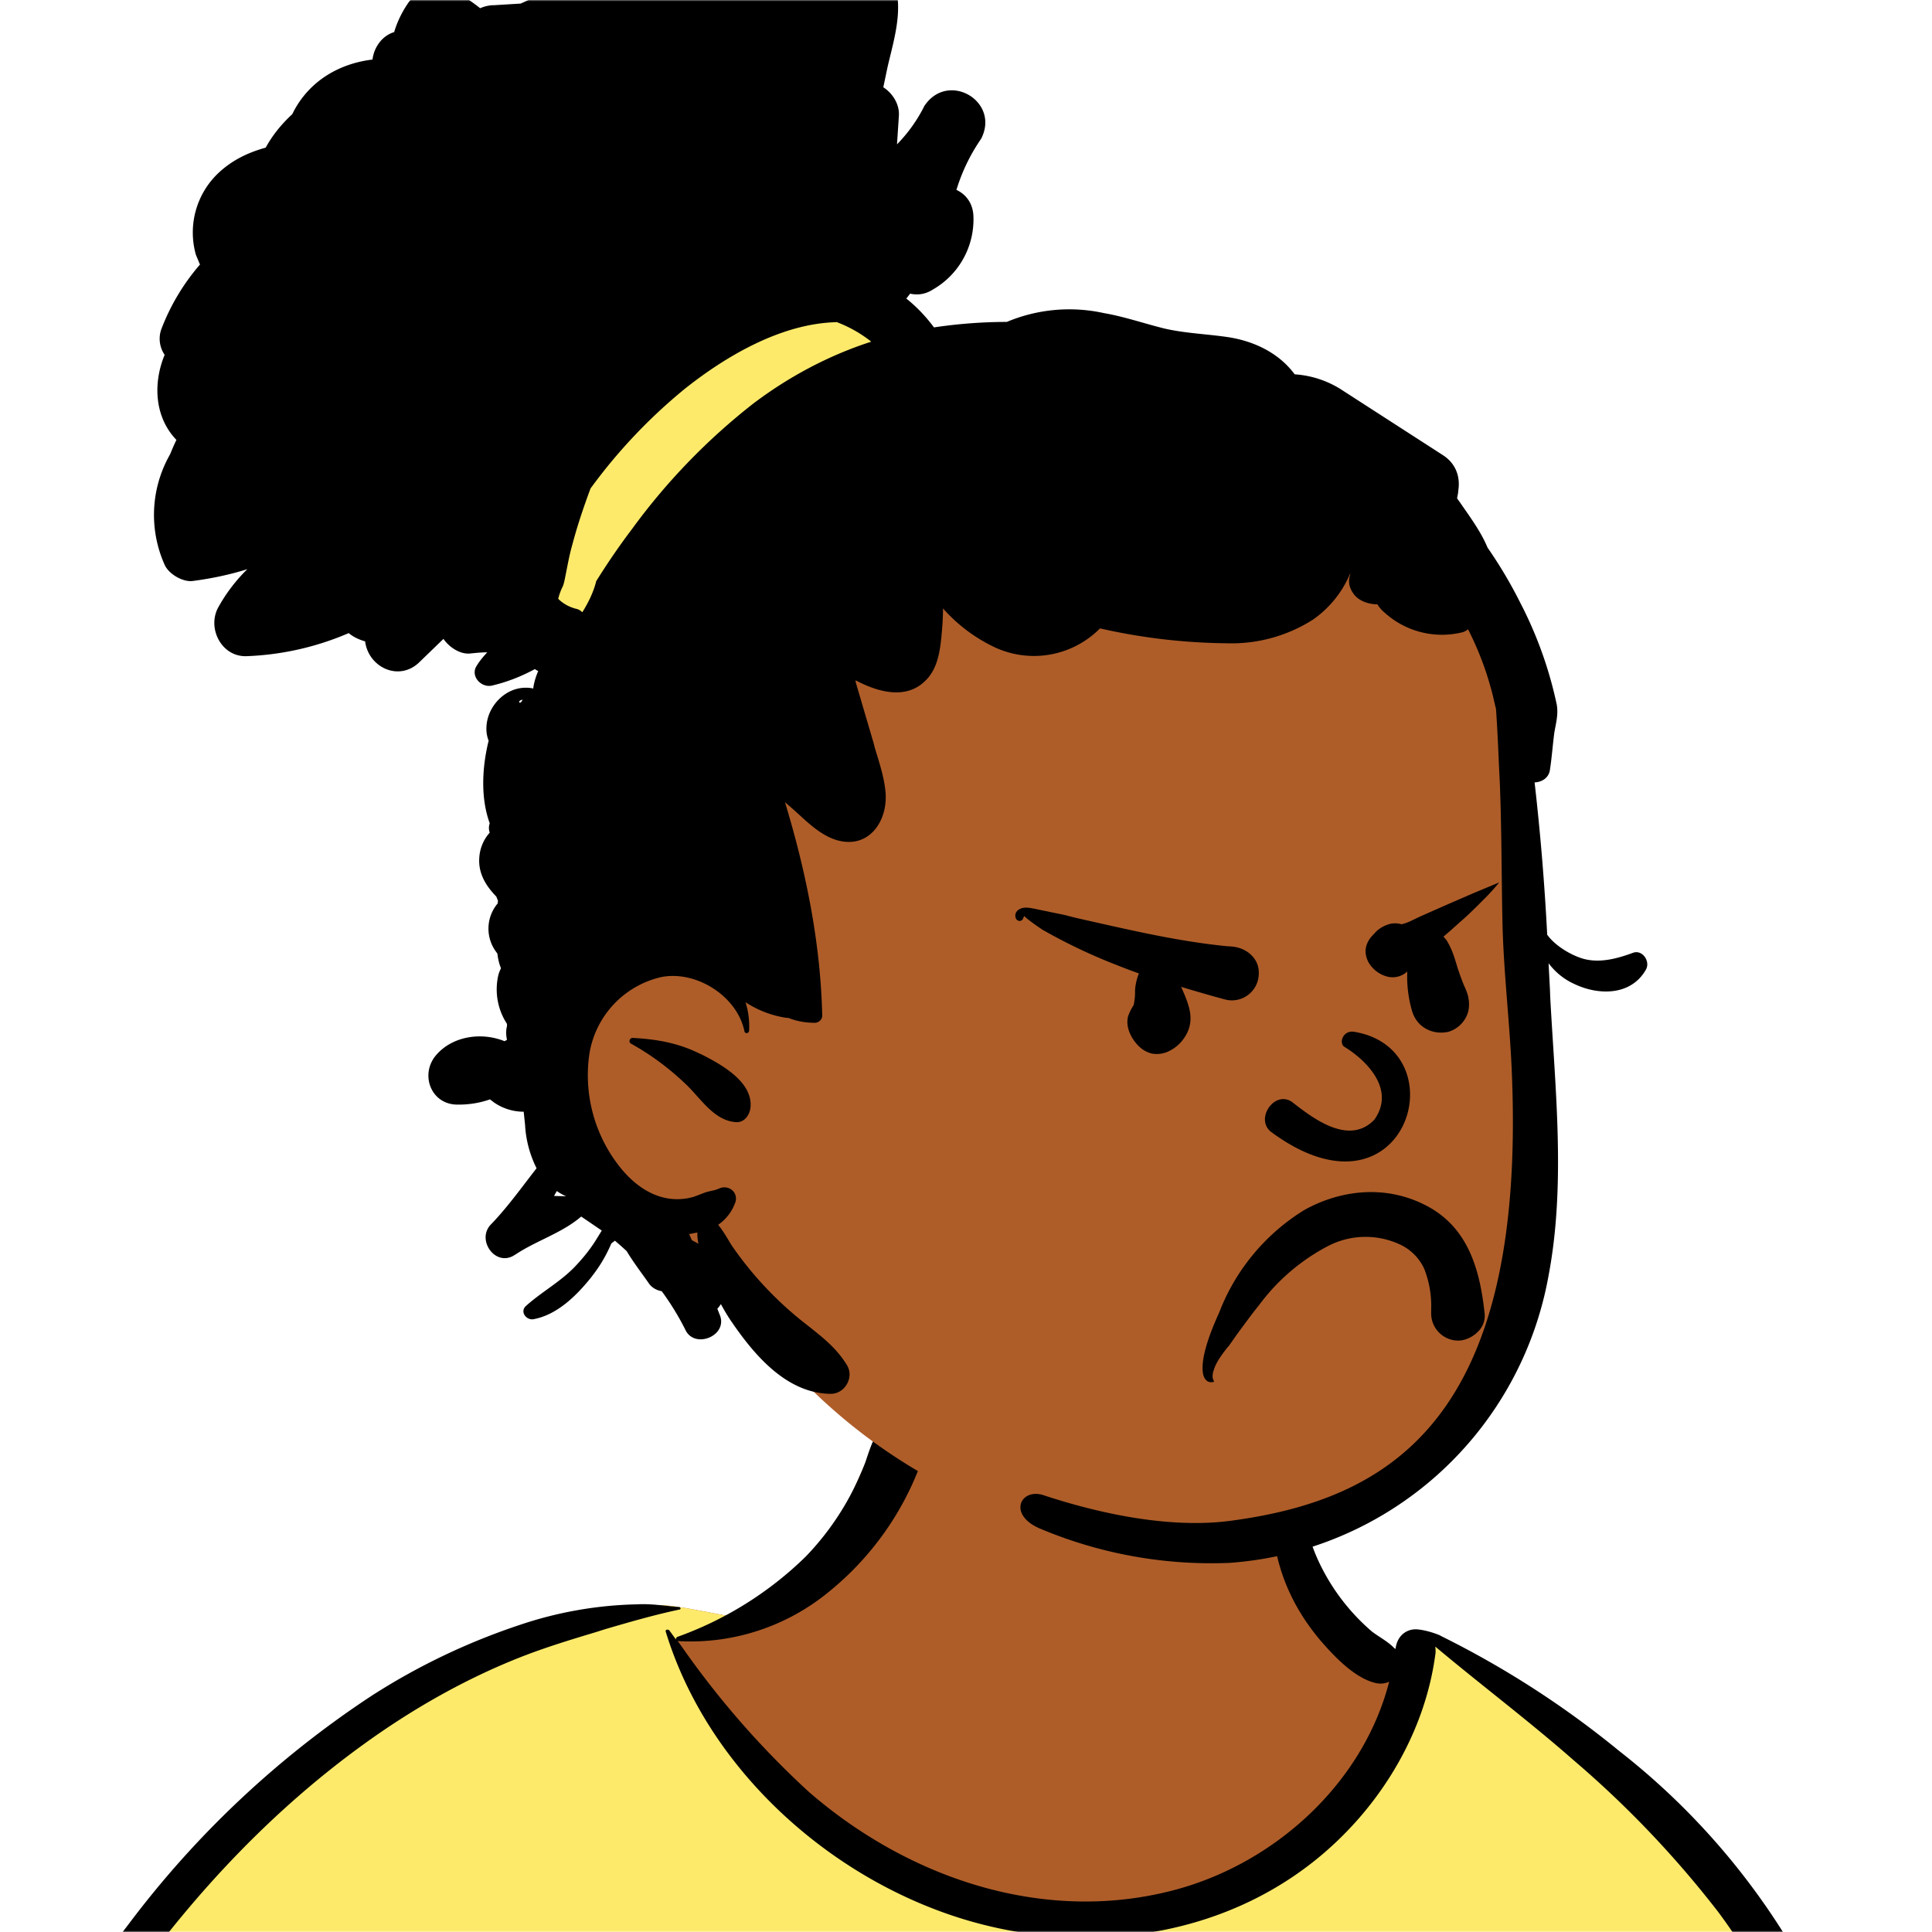 <svg xmlns="http://www.w3.org/2000/svg" viewBox="0 0 704 704" fill="none" shape-rendering="auto"><mask id="viewboxMask"><rect width="704" height="704" rx="0" ry="0" x="0" y="0" fill="#fff" /></mask><g mask="url(#viewboxMask)"><g fill-rule="evenodd" clip-rule="evenodd"><path d="M705.3 1074a2351.1 2351.1 0 0 1-15.6-101c-1-7.7-2.5-16.4 2.7-22 7.3-8 14-14.8 14.8-26.2.8-10.7-2.8-22.4-5-32.8a809.4 809.4 0 0 0-17.3-64.7c-6.6-21.7-13.9-43.2-21.3-64.6-6.9-20-13.5-40.3-22.5-59.5-17-36.5-46-63.5-81.6-81.6-9-4.5-27-20.5-36.3-24-8.5-3.4-8.5 6.3-16.9 2.6-6.7-2.9-13-6.7-16.7-13.2-4-7-14.3-16.9-15.9-25-3.3-17.4.3-32.2-12-45.3a90 90 0 0 0-41.1-23.8c-33.7-9.3-78.5-2.8-98.8 28.5-9.7 14.9-13 33-26.2 45.1-11.4 10.7-8.8 18-23.6 23.4-.9.3-23.6-4.5-24.4-4.2-16.2-3.5-31.7 6.2-46.5 11.8a325.4 325.4 0 0 0-63 32.3 399.2 399.2 0 0 0-102.3 98.5 482.5 482.5 0 0 0-76.4 161c-1.7 6.4-3.5 13-1.5 19.4 1.7 5.3 5.4 9.2 9.8 12.4 6 4.3 18 7 17.7 15.7-.1 6.6-2.4 13.5-3.5 20-1.3 7.7-2.3 15.5-3.4 23.2-4.8 35.4-8.6 71-10.3 106.6a920 920 0 0 0-.5 106c.1 2.3.8 4.5 2 6.2-1 .4-1.2 2.4.1 2.7l2.7.5a12 12 0 0 0 7 2.4l5.5.2c19.3 4 38.6 7.9 58.1 10.8 23.8 3.5 47.6 6.3 71.5 8.7 49.2 4.8 98 3.2 147.1.6a1877 1877 0 0 1 147.4-2c49.2 1.4 98.4 3.5 147.6 4.4 55 1 110-.5 164.8-5 7.5-.5 12.2-6.5 10.7-14-8.9-44.7-19-89.1-27-134Z" fill="#ae5d29"/><path d="m201 597.5 1.2-.4c14.5-5.7 29.6-14.8 45.4-11.4.5-.2 10.8 1.9 17.9 3.2l-6.7 7L247 598c40.7 67.1 88.8 100.7 144.3 100.7 55.5 0 97.7-33.6 126.4-100.7l4-1c.4 0 1 .2 1.5.4 9.3 3.6 27.4 19.6 36.3 24.1 35.6 18 64.5 45 81.6 81.6 8.7 18.6 15.2 38 21.8 57.5l.7 2c7.4 21.4 14.7 43 21.3 64.6 6.3 20.4 12 41 16.6 61.8l.7 2.9c2.2 10.4 5.8 22 5 32.8a29 29 0 0 1-3 10.7l-80.4 29 38.4 261.3c-35.1 1.5-70.3 2-105.5 1.3-49.2-.9-98.4-3-147.6-4.3-47.7-1.2-95.3-.7-143 1.7l-12 .6a946.3 946.3 0 0 1-139.5-1l-3.1-.3v-38.3l16.3-212.9-83-15.6-81.3-39.5a21.7 21.7 0 0 1-5.6-8.8c-1.9-6-.5-12 1-18l.5-1.3a492.8 492.8 0 0 1 76.4-161A399.3 399.3 0 0 1 138 629.7c19.8-13 40.9-23.9 63-32.3Z" fill="#fdea6b"/><path d="M232.2 584.6c5.1-.3 10.3.6 15.4 1 .4.1.6.8 0 .9-9 1.9-18 4.5-26.9 7.1l-3.8 1.2c-10 3-19.8 6-29.6 10-19.4 7.9-37.8 18.5-54.8 30.8C67.2 682.8 20 754.3-9.9 828.3a526 526 0 0 0-24.3 77c-.4 1.6-2 5.4-1 7 .7 1.3 3.6 2.1 5 2.9l4.5 2.3 25.2 12.9 2.3 1.1c38 18.6 78.4 34.4 121 35.5l.4-3.7a342 342 0 0 1 9.9-60c.3-1 1.6-.6 1.7.3 3 23.1 2 46.4 1 69.7-1.8 41-4.3 82.2-6.5 123.3-1.2 20.6-2.6 41-3.9 61.7-1.3 20.5-1.7 41.6-4.7 62-.6 4.6-6 7-10 6.6-4.4-.5-7.9-4.5-8-9 0-11.9 1.5-24 2.4-35.8l2.5-33.8c3.1-41.1 6.8-82.2 10.2-123.3a4771 4771 0 0 1 3.8-43.7C76.4 979.8 34.2 963-6.1 943.5c-.6 13.2-2 26.5-3.4 39.6-3.8 36.8-7.1 73.6-9.6 110.5a2254.2 2254.2 0 0 0-4.2 92.7l-.2 7c0 4.4-.5 8.5-4.3 11.7-3.7 3.3-8.9 3.5-12.6 0-5-4.6-4.2-10.9-4-17.1a1675.6 1675.6 0 0 1 1.8-47.2 1321 1321 0 0 1 10.5-109.5l2-14c3.5-26 7.5-52.7 15.5-77.9-3.1-1.5-6.2-3-9.3-4.7-5.5-2.7-11.2-5.4-16.6-8.4-4.2-2.5-7.9-5.8-9-10.8-1.4-5.5.6-11.5 2-16.9v-.4a502 502 0 0 1 26.6-80 523.2 523.2 0 0 1 67.8-117 353.8 353.8 0 0 1 88.7-83.3 239 239 0 0 1 53.8-25.7 142.6 142.6 0 0 1 42.8-7.5Zm90.1-66c6-6.5 18.1.2 15.2 8.8a108.2 108.2 0 0 1-34.7 52A79.4 79.4 0 0 1 247 598l1.7 2.4a321.1 321.1 0 0 0 46.1 52.6c36 31.2 84.8 48 132 36 37.1-9.4 69.8-38.8 79.4-76.2-1.3.6-3 .9-4.8.5-7.7-1.7-15.3-9.8-20.3-15.6-5.3-6.3-9.5-13-12.6-20.7-5.6-14-7.4-32.1.3-45.7 1-1.7 3-.7 3.3 1l.3 2.5c1.5 12.7 3.3 25 9.3 36.6a76 76 0 0 0 18.2 23.1c2.6 2 5.8 3.6 8.1 6l.5.4c.6-5 4.1-7.3 7.6-7.2 3.3.2 7.3 1.6 8.8 2.3l.1.1a341 341 0 0 1 65.1 42 259 259 0 0 1 88.4 129c7.5 25.3 11.8 51.4 16.3 77.4l2.8 16c4.2 23.9 8.9 48.4 18.4 70.7 2.5 5.7.6 11.1-5.5 13.4A1493 1493 0 0 1 688 953c3.7 16 6 32.5 8.7 48.5 6 34.1 13.2 68 19.4 102 3.2 17.5 6.1 35 9.3 52.3l4.7 25.2 2.4 13.6.1.7c.5 2.4 1 4.9.4 7.3-.8 2.7-2.9 4.6-4.8 6.6-1.6 1.6-3.8 1.6-5.7.7l-.7-.3c-3.4-1.6-6-3.2-7.3-7-.7-2.5-1-5.2-1.5-7.7a3535.6 3535.6 0 0 1-7.8-43.6l-1.6-9.1c-5.2-31.4-10.2-62.9-12.8-94.5-1-14-2.3-28.1-3.5-42.2l-.9-10.5c-1.1-13.3-2.5-27-2.7-40.5l-4.5 1.6L657 964c-5.5 2-12.5 6-18.4 5.2-2.9-.3-5-1.2-6.8-2.9 2 28.8 4.8 57.4 8.5 86a1965.7 1965.7 0 0 0 22 135c.6 3.2 1.4 6.4 1.9 9.6.5 3.7-.5 5.9-2.5 9-1.7 2.4-5 3.7-7.8 2-3.6-2.3-5.5-4.3-6.5-8.4-1-3.7-1.6-7.6-2.3-11.4a1654.2 1654.2 0 0 1-11.4-65.2c-7.8-52-12.7-104.4-15.2-156.8a1388 1388 0 0 1-1.4-77.8c0-13.3.5-26.6 1.4-39.9 1-13.4 3-26.5 4.8-39.8 0-.5.7-.5.7 0 .8 14.9 2.1 29.8 2.8 44.7.6 14.3.9 28.5 1.4 42.8.6 18.7 1.5 37.5 2.7 56.2a9.6 9.6 0 0 1 8.5-3.1c4.7-1 9.7-3.4 14.1-5l16.8-5.5 26.4-8.7a679 679 0 0 1-18-80.8l-2-12.3c-4-24.2-8.5-48.5-15.8-72a229.8 229.8 0 0 0-34.8-68.2 370.2 370.2 0 0 0-52.7-55.3C557 627 539.7 614 523 600c.1.9.2 2 0 3-3.5 25.9-17 50-35.8 67.9-37.7 36-93.6 43.4-142 26.5-46.7-16.3-88-55-102.6-102.8-.3-.8.8-1 1.3-.5l2.4 3.3c0-.4.2-.9.7-1a129 129 0 0 0 46.6-29.2 100.2 100.2 0 0 0 21.3-33.3l.4-1c1.7-5 3.2-10.2 7-14.2Z" fill="#000"/></g><g transform="matrix(.998 0 0 1 156 62)"><g fill-rule="evenodd" clip-rule="evenodd"><path d="M397.5 243.8c-2.4-30.8 1.3-63-10.5-92.2-20.7-48.5-78.7-64.7-123.6-83.1-18-5.4-78.6-6.1-99.6-13.1-47.7-16-59.1-35-97-4.6a41.2 41.2 0 0 0-13.4 18.5h.2c-.9 3.2 0 6.4 1.9 8.9a61.8 61.8 0 0 0-14.9 64.3c27.5 58.2 26.2 89.7 17.4 152.2-11.6 58.4 14.8 79.8 58.7 111.5-1.8 3.5-2.2 8 .1 11.1 50.7 71.2 146.2 105.2 228 69 33.3-14.7 48.1-50 56.6-82a228.4 228.4 0 0 0 4.9-109.8c-3.3-16.9-7.5-33.6-8.8-50.7Z" fill="#ae5d29"/><path d="m34.6 156.5 30.1 20.1L172.6 63l-36-28.2s-65 48-77.8 60.8c-12.8 12.7-24.2 61-24.2 61Z" fill="#fdea6b"/><path d="M105.2-96.9c6.2-.9 10.8 3 13 8.3l.2.3 2.3 5.4c15.4-7.6 37.4-5.7 47.1 9.6 7 11 2.7 24 0 35.5l-1.6 7.6c3.3 2.1 5.8 6 5.7 9.9v.3l-.7 10.6a55.2 55.2 0 0 0 10-14c8.6-12.9 27.8-1.7 20.7 12a67 67 0 0 0-9 18.6c3.3 1.5 6 4.7 6.2 9.5a29.4 29.4 0 0 1-14.8 26.8c-2.8 1.8-5.7 2.1-8.3 1.5l-1.4 1.8c3.8 3 7.2 6.6 10.1 10.5a182 182 0 0 1 26.6-2 59 59 0 0 1 35.5-3.2c7.5 1.3 14.7 3.8 22 5.6 7.8 1.8 15.7 2 23.6 3.2 10 1.6 18.6 6.2 24 13.5a36 36 0 0 1 17.7 6l36.5 23.5c4.6 3 6.4 7.8 5.5 13.1v.4l-.4 2.2 1 1.4c3.6 5.2 7.7 10.7 10.1 16.5 4.5 6.5 8.5 13.2 12 20.2a146.5 146.5 0 0 1 13.3 37.1c.6 3.7-.3 6.6-.9 10.2-.6 4.5-.9 9-1.6 13.5-.4 3-3 4.5-5.6 4.6a889.4 889.4 0 0 1 4.6 55.5c3 4.2 9 7.6 13.3 8.8 6 1.6 12.3-.1 18-2.2 3.5-1.3 6.5 3.2 4.7 6.2-5.4 9.4-17.1 9.4-26 5.2-3.8-1.7-7-4.3-9.5-7.6l.5 9.5.1 2.8c1.8 33.6 5.7 68.3-.6 101.5a127.5 127.5 0 0 1-116.6 104.7 161 161 0 0 1-68.6-12.3c-12.6-5-7.7-15.3 1-12.3 15.2 5 43 12.5 67.8 9.3 58.5-7.7 108.2-37 103-163-.7-17.8-2.9-35.7-3.4-53.6-.4-17.4-.3-35-1-52.4l-.3-6c-.3-6.9-.6-13.9-1.1-20.9-.7-2.7-1.2-5.4-2-8-2-7.3-4.8-14.3-8.2-21-.7.6-1.5 1-2.5 1.2a31.2 31.2 0 0 1-28-7.3c-1.2-1-2-2-2.6-3-3 0-6.2-1-8.2-3.2-2.2-2.6-2.6-5.2-1.7-7.7v-.2h-.1a38.5 38.5 0 0 1-13.7 16.8 55.5 55.5 0 0 1-31.5 8.5 218.2 218.2 0 0 1-46-5.4c-.2 0-.3.2-.4.3a34 34 0 0 1-37.6 6.8 58.5 58.5 0 0 1-19.4-14.4c0 3-.2 6.2-.5 9.3l-.1 1.2c-.6 5.8-1.6 11.9-6 16-7 6.8-17.2 4-25.3-.3v.6l6.6 22.4.4 1.6c1.6 5.3 3.4 10.6 3.9 16 1 10.7-6.1 21.1-17.9 17.6-6.2-1.9-11.1-7-15.8-11.2l-3-2.6c7.7 25.3 13 51.4 13.6 77.8 0 1.4-1.2 2.5-2.6 2.6-3.2 0-6.6-.5-9.8-1.8h-.6a37.2 37.2 0 0 1-15-5.7c1 3.2 1.5 6.7 1.3 10.4-.1 1-1.5 1.2-1.7.2-2.6-12.7-17.4-22.2-30.2-19.8a34.3 34.3 0 0 0-26.4 27.9 53.7 53.7 0 0 0 11.9 42.3c4.3 5.1 10 9.4 16.8 10.5 3.1.5 6.3.3 9.4-.6l3.7-1.4c1.7-.7 3.8-.8 5.5-1.6 3.8-1.7 7.6 1.8 5.7 5.7a16.4 16.4 0 0 1-6 7.5c2.3 2.8 4.3 6.6 5 7.6a128.7 128.7 0 0 0 26.8 28.4l2.3 1.8c5 4 9.4 7.6 12.9 13.3 2.8 4.5-.8 10.6-6 10.5-16.3-.2-28.2-14.6-36.6-27a69.7 69.7 0 0 1-3.4-5.7 12 12 0 0 1-1.3 1.7l1 2.5c2.7 7.4-9.2 12.2-12.6 5.3-2.5-5-5.4-9.7-8.7-14.2-1.9-.3-3.8-1.4-4.8-3-2.6-3.7-5.6-7.6-8-11.6a102 102 0 0 0-4.3-3.8l-1.3 1c-1.8 4.2-4 8-6.8 11.6l-.6.8c-5.4 6.7-12.4 13.6-21 15.2-2.6.5-5.1-2.7-2.8-4.8 6-5.4 13.2-9.1 18.7-15.2 2.8-3 5.3-6.2 7.4-9.7l.5-.8 1.1-1.8-7.5-5.1c-6.9 5.9-15.9 8.6-23.5 13.5l-.8.5c-7 4.6-14.2-5.6-8.6-11.2 6-6.2 11.2-13.5 16.6-20.4a40 40 0 0 1-4.2-15.8l-.5-4.8c-3.9 0-7.8-1.2-11-3.5l-1.3-1c-4 1.4-8.2 2-12.3 1.9-9.4-.3-13.3-11.1-7.4-18 6-7 16.6-8.5 25-5.1l.9-.5c-.4-1.8-.4-3.5 0-5v-.8a23 23 0 0 1-3.2-17.6c.2-.9.6-1.8 1-2.7-.7-1.7-1.1-3.5-1.3-5.3l-.5-.7a14.2 14.2 0 0 1 .6-17.6l.1-1-.6-1.5c-3.9-4-6.7-8.6-6.2-14.4a15 15 0 0 1 3.8-8.9 5 5 0 0 1 0-3.4c-3.3-9-2.9-20-.4-30.1-.6-1.5-.9-3.2-.8-5 .3-7.5 6.8-14.4 14.5-14.3 1 0 1.8.1 2.6.3v-.2c.3-2.2 1-4.3 1.8-6.2a4 4 0 0 1-1.2-.7c-5 2.7-10.1 4.7-15.6 6-4 1-8.2-3.5-5.6-7.3 1.1-1.8 2.4-3.3 3.8-4.8-2 0-4 .2-6 .4-3.6.5-7.7-2-10-5.3l-8.8 8.5c-7.4 7.2-18.6 1.9-19.8-7.6-2.2-.6-4.3-1.6-6-3a104 104 0 0 1-37.2 8.4c-9.3.4-14.7-10.4-10.3-18A60 60 0 0 1-66 145.4c-6.4 2-13 3.4-19.9 4.3-3.6.5-8.8-2.5-10.3-5.9a44.4 44.4 0 0 1 1.3-39l.8-1.5a75 75 0 0 1 2.2-5c-8-8.3-8.6-20.6-4.3-31a10.4 10.4 0 0 1-1.3-9.1 78.7 78.7 0 0 1 14.2-23.8l-1.5-3.6a29.8 29.8 0 0 1 8.5-30c5-4.6 10.8-7.3 17-9 2.5-4.6 5.9-8.7 9.7-12.2l.5-1c6-11.4 17-17.5 28.8-18.9.5-4.4 3.5-8.7 7.9-10 1.2-4 3-7.6 5.4-11C-3-66.4 3.4-69 9.5-65.4c3.3 1.9 6.5 4 9.5 6.4a13 13 0 0 1 4.5-1.1h.5l9.8-.6 12.4-5.6a33.2 33.2 0 0 1 18.7-7.5 89.9 89.9 0 0 1 29.8-4.7l.2-5.6v-1c-.2-6 4.7-10.8 10.3-11.7Zm-6.9 484-3 .6 1 2.2 2.4 1.3c-.3-1.4-.4-2.7-.4-4ZM47 372l-.7 1.2-.3.6 4.2.1v-.1l-.5-.2c-1-.5-1.9-1-2.7-1.6Zm27.7-55.8c8.9.5 16.4 1.8 24.4 5.7l.7.3c7.1 3.6 18.9 10 17.9 19.4-.3 2.7-2.2 5.5-5.3 5.3-8.3-.6-13-9-18.7-14.2a96.6 96.6 0 0 0-19.6-14.4c-1-.5-.6-2 .5-2.1h.1Zm-40-123.2c-2.2 0-1.5 2.1-.4.4 0-.2.2-.3.3-.4ZM149 55.4c-20 .5-40.2 12.3-55.3 24.3A196 196 0 0 0 59.3 116c-2.5 6.7-4.8 13.5-6.6 20.3-1.3 4.5-2 9-3 13.7l-.4 1.4a22 22 0 0 0-1.8 4.8c1.8 1.8 4.2 3.1 6.8 3.7.8.2 1.5.7 2 1.2 2.2-3.5 4-7.2 5-11v-.2c4.1-6.6 8.5-13 13.2-19.2A230 230 0 0 1 118.8 85c13-9.8 27.5-17.5 43-22.5a47 47 0 0 0-12.8-7.2Z" fill="#000"/></g></g><g transform="translate(315 248)"><path fill-rule="evenodd" clip-rule="evenodd" d="M195.6 205.7a29.7 29.7 0 0 0-26.6.3 73.6 73.6 0 0 0-25.3 21.7c-2.7 3.3-5.2 6.8-7.8 10.3l-3.1 4.4-.7.8c-1.7 2.2-4 5.2-4.8 8-.4 1-.5 2-.4 3l.5 1.3c-1.4.4-2.3 0-2.9-.6-1-1-1.3-2.6-1.3-4.5 0-6.5 4.2-16 6-20l.4-1a75.8 75.8 0 0 1 30.7-36.5c13.7-7.6 29.9-9 44-1.8 15.7 7.9 20 23.6 21.7 39.7a8 8 0 0 1-2.5 6.5c-2 2-4.7 3.2-7.2 3.2a9.9 9.9 0 0 1-9.8-9.8v-1.5a37 37 0 0 0-2.5-14.8 18.1 18.1 0 0 0-8.4-8.7Zm-20.8-72.3c7.6 4.6 19 15.3 11 26.6-9.6 10-23.4-1.4-30.2-6.6-6.3-4-13.3 6.3-7.5 11 49 36.3 69-29.8 30.5-36.4-4.2-.8-5.8 4-3.8 5.4Zm-63.6 1.5a10 10 0 0 1-6.5 1c-2-.5-3.9-1.6-5.6-3.6-2.3-2.7-4-6.5-3-10.1l.4-1c.4-1 1-2 1.6-3 .4-2 .5-3.3.5-4.5v-1a20.3 20.3 0 0 1 1.4-6 195 195 0 0 1-7.7-2.9 202.2 202.2 0 0 1-27.4-13 84 84 0 0 1-5.7-4.1l-1-.9-.6 1.3c-.6.5-1 .6-1.4.4-.4 0-.8-.4-1-.8a2.5 2.5 0 0 1 .7-3c1.8-1.5 4.3-.9 6.4-.5l.9.2 9.7 2 3.9 1 4.4 1c16.9 3.8 33.7 7.7 51 9.4l1.7.1c3.1.3 5.8 1.6 7.6 3.7 1.7 1.9 2.5 4.4 2.1 7.4a9.8 9.8 0 0 1-12.2 8.2 542 542 0 0 1-16-4.6l1.3 3c1 2.5 2 5.2 2.1 8 .1 2.5-.6 5-1.9 7a14 14 0 0 1-5.7 5.3Zm120.2-61.5c-1.4 1.8-2.9 3.4-4.4 5-3.2 3.2-6.5 6.6-10 9.6l-3.8 3.4-1.4 1.2-.8.7.6.7.5.6c2 3.2 3 6.6 4 10 .8 2.4 1.6 4.7 2.6 7l.3.7c1.3 2.8 1.6 5.7 1 8.3a10.6 10.6 0 0 1-7.3 7.4c-2.9.6-5.8.2-8.2-1.2-2.3-1.3-4-3.4-4.9-6.2a44.4 44.4 0 0 1-1.8-14.6 7.8 7.8 0 0 1-7.5 1.8c-2.2-.6-4.3-2-5.7-3.8a8.6 8.6 0 0 1-2-5.7c.1-1.8.9-3.7 2.5-5.4l1.5-1.6c1.2-1.1 2.8-2 4.4-2.5a8 8 0 0 1 4.7 0c2-.5 3.2-1.1 4.4-1.7l2.3-1.1 10.4-4.6 9-3.9 9.6-4Z" fill="#000"/></g><g transform="translate(279 400)"></g><g transform="translate(179 343)"></g><g transform="translate(203 303)"></g></g></svg>